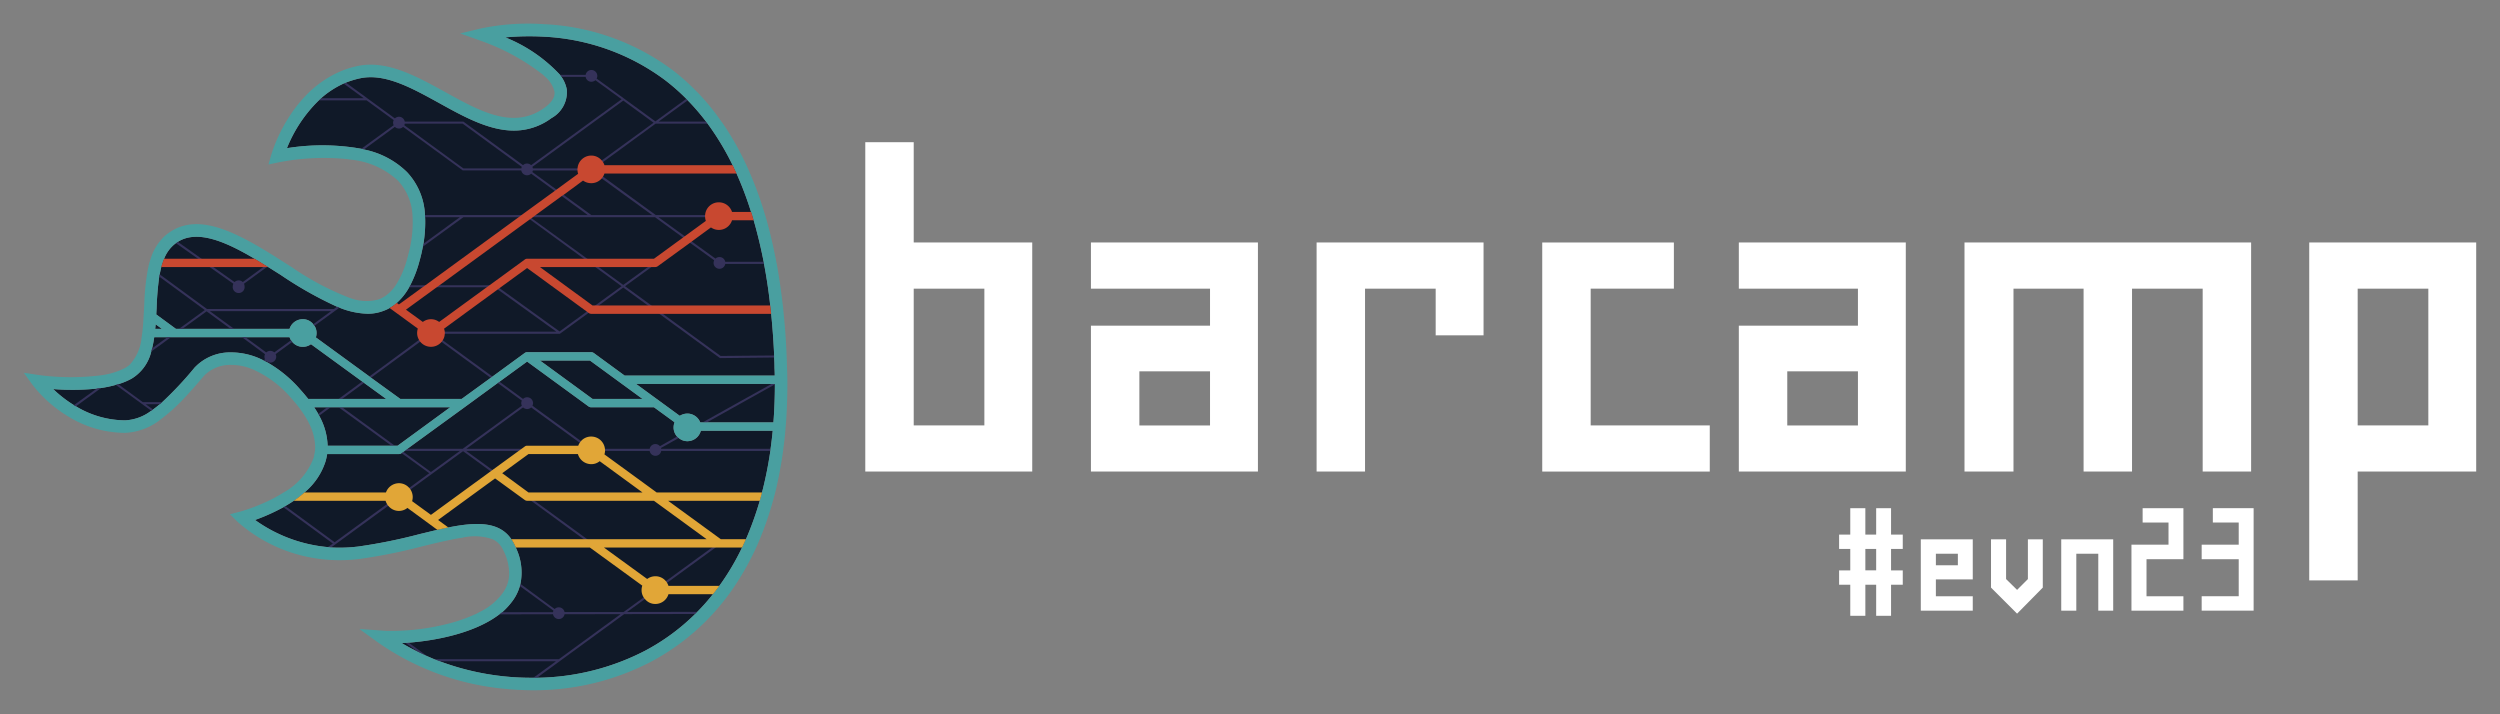 <svg xmlns="http://www.w3.org/2000/svg" viewBox="0 0 210.068 60"><rect x="0" y="0" width="210.068" height="60" fill="#808080" stroke="none"/><g id="Layer_2" data-name="Layer 2"><g id="Layer_2-2" data-name="Layer 2"><rect width="210.068" height="60" fill="none"/><path d="M13.6,27.632h-.56c.02-.13.03-.25.04-.38Z" fill="#101928"/><path d="M37.83,34.222l-4.42,3.23H27.53a5.545,5.545,0,0,0-.71-2.52c-.03-.05-.05-.1-.08-.15-.1-.19-.22-.37-.34-.56Z" fill="#101928"/><polygon points="53.99 33.522 49.79 33.522 45.37 30.292 49.57 30.292 53.99 33.522" fill="#101928"/><path d="M32.45,33.522H25.9c-.21-.26-.43-.53-.67-.79a10.6,10.6,0,0,0-2.91-2.36l-.18-.09a5.964,5.964,0,0,0-2.73-.67,4.1,4.1,0,0,0-3.09,1.31l-.03.04a29.522,29.522,0,0,1-2.66,2.83c-.06.05-.13.11-.2.17q-.285.24-.57.45c-.05.03-.1.07-.15.1a3.954,3.954,0,0,1-2.2.81,8.1,8.1,0,0,1-4.13-1.18,1.505,1.505,0,0,1-.17-.1,10.338,10.338,0,0,1-1.74-1.35,19.686,19.686,0,0,0,3.66-.04c.12-.02.24-.03.37-.05a9.94,9.94,0,0,0,1.23-.26l.21-.06a5.864,5.864,0,0,0,1.11-.46,3.633,3.633,0,0,0,1.66-2.28c.02-.09.05-.18.07-.27a9.2,9.2,0,0,0,.18-.94H24.33a1.227,1.227,0,0,0,.12.26.755.755,0,0,0,.11.14,1.137,1.137,0,0,0,.88.41,1.159,1.159,0,0,0,.69-.22l4.31,3.14.15.11Z" fill="#101928"/><path d="M24.33,27.632H14.78l-1.65-1.21c.01-.17.02-.35.03-.53a24.913,24.913,0,0,1,.22-2.65c.01-.06.03-.13.04-.19.04-.21.08-.41.13-.61a6.374,6.374,0,0,1,.24-.7,2.973,2.973,0,0,1,.99-1.31l.12-.09c.01-.01.03-.01.04-.02,1.65-1.04,4-.03,6.45,1.42.31.18.61.37.92.56a1.4,1.4,0,0,1,.16.1.435.435,0,0,0,.07.04c.34.21.68.43,1.02.64a32.206,32.206,0,0,0,4.76,2.69c.07.03.13.05.2.08a6.785,6.785,0,0,0,2.36.51,3.652,3.652,0,0,0,1.39-.26,2.864,2.864,0,0,0,.47-.22l.24-.15a1.431,1.431,0,0,0,.15-.11c.07-.05.14-.11.21-.17a5.01,5.01,0,0,0,1.04-1.31c.03-.06.06-.12.09-.17a10,10,0,0,0,.8-2.12c.11-.38.19-.76.26-1.12.02-.08.03-.16.05-.25a11.009,11.009,0,0,0,.15-1.76c0-.16,0-.31-.01-.47a1.087,1.087,0,0,0-.01-.18,5.624,5.624,0,0,0-1.5-3.6,7.147,7.147,0,0,0-3.63-1.91l-.22-.06a18.661,18.661,0,0,0-6.25-.05,11.657,11.657,0,0,1,2.68-4.02c.06-.06.13-.12.19-.18a7.7,7.7,0,0,1,1.89-1.23,1.084,1.084,0,0,0,.19-.08,7.664,7.664,0,0,1,1.23-.37c2.07-.42,4.27.8,6.6,2.08,2.07,1.15,4.19,2.32,6.29,2.32a5.27,5.27,0,0,0,3.16-1.05,2.493,2.493,0,0,0,1.29-2.37,2.694,2.694,0,0,0-.45-1.09c-.03-.05-.08-.11-.12-.17a12.8,12.8,0,0,0-4.6-3.15,21.769,21.769,0,0,1,3.22-.06,18.529,18.529,0,0,1,10.19,3.64,17.854,17.854,0,0,1,1.8,1.58,1.538,1.538,0,0,1,.12.13,19.256,19.256,0,0,1,1.54,1.79,1.923,1.923,0,0,0,.13.17,22.577,22.577,0,0,1,2.1,3.49c.11.23.22.47.33.7a29.247,29.247,0,0,1,1.22,3.23c.03.09.06.18.09.26a1.209,1.209,0,0,0,.05.18c.03.09.05.17.08.26.32,1.11.6,2.27.84,3.49l.03.18c.21,1.11.39,2.28.52,3.49.03.23.05.46.08.7.11,1.12.2,2.29.25,3.49v.18c.02.28.03.57.03.86.01.22.02.44.02.66H52.49l-2.6-1.9a.4.4,0,0,0-.21-.07H44.29a.372.372,0,0,0-.2.07l-2.71,1.98-.15.11-2.44,1.77H33.64l-2.46-1.78-.14-.11-4.5-3.28a1.148,1.148,0,0,0,.06-.37,1.09,1.09,0,0,0-.18-.61.305.305,0,0,0-.1-.13,1.1,1.1,0,0,0-.88-.42A1.165,1.165,0,0,0,24.33,27.632Z" fill="#101928"/><path d="M58.89,36.192h6.04c-.05.51-.11,1.02-.18,1.52-.01.06-.01.12-.02.18a33.135,33.135,0,0,1-.7,3.49c-.06.23-.12.47-.19.7a27.924,27.924,0,0,1-1.16,3.23c-.04.08-.08.17-.12.26-.03.06-.06.12-.08.17-.04.09-.08.18-.13.27a20.547,20.547,0,0,1-1.91,3.22c-.17.24-.35.48-.54.7a16.88,16.88,0,0,1-1.31,1.48l-.18.18a17.858,17.858,0,0,1-4.21,3.09,20.305,20.305,0,0,1-9.08,2.27h-.47a22,22,0,0,1-7.71-1.39c-.15-.05-.3-.11-.45-.17-.2-.08-.39-.17-.59-.25-.28-.13-.56-.25-.83-.39-.44-.22-.88-.46-1.31-.71.1-.01.2-.01.31-.02a2.452,2.452,0,0,0,.27-.02c2.45-.19,5.62-.85,7.62-2.38.07-.06.14-.12.22-.18h.02a6.241,6.241,0,0,0,.92-1.02,3.859,3.859,0,0,0,.56-1.18,1.209,1.209,0,0,0,.05-.18,4.786,4.786,0,0,0-.39-3.05c-.02-.06-.05-.11-.07-.17a3.846,3.846,0,0,0-.3-.53c-1.02-1.51-2.96-1.46-5.3-.99-.3.06-.61.13-.92.2-.47.11-.96.23-1.46.35a44.911,44.911,0,0,1-5.17,1.05,12.92,12.92,0,0,1-2.3.08l-.27-.03a12.389,12.389,0,0,1-6.12-2.28,16.73,16.73,0,0,0,2.38-1.07c.05-.03.11-.07.16-.1.24-.13.47-.28.71-.44a8.677,8.677,0,0,0,.9-.7,5.617,5.617,0,0,0,1.77-2.6,4.746,4.746,0,0,0,.14-.63h6.03a.314.314,0,0,0,.21-.07l.01-.01.15-.11.11-.07.23-.18,4.88-3.55,2.71-1.98.15-.11,2.32-1.69,5.18,3.78a.394.394,0,0,0,.21.06h5.27l1.73,1.26a1.26,1.26,0,0,0-.08.43,1.145,1.145,0,0,0,.29.77h.01a.489.489,0,0,0,.13.12,1.114,1.114,0,0,0,.73.27A1.17,1.17,0,0,0,58.89,36.192Z" fill="#101928"/><path d="M65.11,32.262v.04c0,1.09-.04,2.15-.12,3.19H58.84a1.167,1.167,0,0,0-1.08-.74,1.2,1.2,0,0,0-.64.19l-3.67-2.68Z" fill="#101928"/><circle cx="46.953" cy="51.524" r="0.494" fill="#35325a"/><path d="M22.42,22.442l-1.92,1.4a.5.5,0,0,1,.05.21.5.5,0,1,1-.99,0,.537.537,0,0,1,.05-.21l-1.99-1.4-.98-.7-1.86-1.31.12-.09c.01-.01.03-.01.04-.02l2,1.42.99.7,1.78,1.26a.483.483,0,0,1,.35-.14.476.476,0,0,1,.34.14l1.72-1.26.19-.14a1.4,1.4,0,0,1,.16.1Z" fill="#35325a"/><path d="M28.75,34.222h-.3l4.44,3.23h.29ZM34.34,54a2.452,2.452,0,0,1-.27.02l1,.73c.27.14.55.26.83.39Zm30.49-21.74-5.79,3.23h.36l5.71-3.19v-.04Zm-34.39-.2-1.99,1.46h.3l1.84-1.35Zm30.11-2.15-4.85-3.54-.96-.7-2.22-1.62,2.22-1.61,3.02-2.21.22.17,2.03,1.47a.585.585,0,0,0-.05.22.494.494,0,0,0,.98.09H64.2L64.17,22H60.94a.487.487,0,0,0-.49-.4.469.469,0,0,0-.33.13l-1.99-1.44-.22-.17,1.63-1.18.94-.69h2.77a1.209,1.209,0,0,1-.05-.18H55.1l-4.43-3.23-.36-.26-.48-.35.48-.35.36-.26,4.42-3.23h4.37a1.923,1.923,0,0,1-.13-.17h-4l2.46-1.79a1.538,1.538,0,0,0-.12-.13l-2.6,1.9L50.13,6.6a.428.428,0,0,0,.06-.22.5.5,0,0,0-.5-.5.493.493,0,0,0-.48.41H47.06c.04.06.09.12.12.17h2.03a.484.484,0,0,0,.48.41.513.513,0,0,0,.34-.13l2.2,1.6-7.6,5.54a.522.522,0,0,0-.34-.14.476.476,0,0,0-.34.14l-5.01-3.66H34.01a.5.5,0,0,0-.49-.41.522.522,0,0,0-.34.14l-4.12-3.01a1.084,1.084,0,0,1-.19.08l1.69,1.23H26.98c-.06.06-.13.12-.19.18H30.8l2.28,1.66a.545.545,0,0,0-.05.22.5.5,0,0,0,.05.21L30.36,12.5l.22.06,2.6-1.9a.476.476,0,0,0,.34.14.483.483,0,0,0,.35-.14l4.99,3.64.02.02H43.8a.5.5,0,0,0,.49.41.476.476,0,0,0,.34-.14l1.98,1.45.22.16-2.56,1.87H35.71a1.087,1.087,0,0,1,.01.18h2.92l-3.06,2.23c-.02.09-.03.17-.05.25l3.41-2.48h5.33l.25.18,4.54,3.31.96.7,2.21,1.61-2.22,1.62-.7.51-2.29,1.67-5.05-3.64-.32-.23-.02-.01H34.47c-.03.05-.06.11-.09.17h7.19l.25.18,4.93,3.55H36.21l-.88-.64-1.44-1.05-.54-.39-.22-.17a1.431,1.431,0,0,1-.15.11l.71.52.05.04,1.49,1.08.81.59-.22.16-.61.44-4.17,3.07.14.11,4.13-3.03.65-.48.23-.16.25.18.66.48,4.13,3.02.15-.11-4.18-3.05-.61-.45-.14-.09H47.04l2.42-1.76.85-.62,2.06-1.51,2.07,1.51.96.7,5.07,3.7.03.02,4.55-.05v-.17ZM43.81,14.152H38.94l-4.97-3.63a.5.5,0,0,0,.04-.13h4.87l4.97,3.63A.284.284,0,0,0,43.81,14.152Zm16.37,4.1-.75.55-1.67,1.22-.22-.17-2.21-1.6Zm-10.17-3.67.55.41,4.24,3.08H49.69l-2.33-1.7h-.01l-.22-.17,1.67-1.21.88-.65Zm2.36-6.13,2.55,1.86-4.36,3.17-.55.4-.36.27H44.78a.5.5,0,0,0-.05-.13Zm-5.61,7.48-2.03-1.48a.5.5,0,0,0,.05-.13h4.63l-.72.53-1.71,1.24Zm.22.38.22.16,2.19,1.6H44.56Zm3.33,6.13-.96-.7-4.69-3.41-.1-.08H55.04l2.35,1.71.22.16-3.17,2.32-2.07,1.5Zm5.23,15.2,1.48-.83.01-.01a.489.489,0,0,1-.13-.12h-.01l-1.44.81a.489.489,0,0,0-.86.22H49.71l-.36-.26-.53-.39-4.08-2.97a.545.545,0,0,0,.05-.22.493.493,0,0,0-.5-.49.476.476,0,0,0-.34.14l-1.98-1.45-.15.11,2.03,1.48a.5.5,0,0,0-.05.21.545.545,0,0,0,.05.22l-4.97,3.62H34.23l-.23.18h4.64l-2.43,1.77-2.32-1.7-.15.11,2.33,1.69-1.68,1.23h-.01l-.64.47-.85.62-.37.27-4.4,3.21-4.15-3.04c-.05.03-.11.07-.16.1l4.16,3.05-.42.3.27.03,4.8-3.5h.01l.56-.42.7-.51.6-.44,4.42-3.22,2.32,1.69.32.24.27.2,2.81,2.04,4.42,3.23.58.42.38.28,4.07,2.96.84.61-.22.17-.61.45h-.01l-1.69,1.23H46.98l-.37-.26H46.6l-2.87-2.11a1.209,1.209,0,0,1-.05.18l2.83,2.07.17.12-.21.01H42.18c-.08.06-.15.12-.22.18l4.51-.01h.97l4.71-.01-5.19,3.79H36.49c.15.06.3.12.45.17h9.78l-1.91,1.39h.31l7.33-5.35,5.96-.01.18-.18-5.9.01,1.49-1.08.01-.01.65-.48.28-.2.1-.07.48-.35.35-.26,4.07-2.96.11-.08.25-.19h2c.02-.05.05-.11.08-.17H60.42l-.34.25-.26.19-3.87,2.82-.55.4-.33.25-.89-.65-3.87-2.82-.58-.42-.38-.28-4.43-3.23-2.95-2.15-.32-.24-.27-.2-2.2-1.6H54.59a.492.492,0,0,0,.97,0h9.17c.01-.06.01-.12.02-.18H55.56C55.55,37.692,55.55,37.662,55.54,37.642Zm-16.36.07,4.77-3.48a.522.522,0,0,0,.34.14.483.483,0,0,0,.34-.14l4.08,2.97h.01l.33.25.36.26Zm-11.69-3.49-.75.56c.03.05.05.1.08.15l.97-.71Z" fill="#35325a"/><path d="M66.15,31.562c0-.23-.01-.46-.02-.69-.04-1.56-.13-3.07-.28-4.5-.02-.24-.04-.47-.07-.7-.14-1.21-.31-2.38-.51-3.49-.01-.06-.03-.12-.04-.18-.23-1.22-.5-2.38-.81-3.49-.03-.09-.05-.17-.08-.26a1.209,1.209,0,0,0-.05-.18c-.03-.08-.05-.17-.08-.26a29.954,29.954,0,0,0-1.18-3.23c-.1-.23-.2-.47-.31-.7a23.933,23.933,0,0,0-1.97-3.49,1.923,1.923,0,0,0-.13-.17A19.422,19.422,0,0,0,58.65,7.8a1.538,1.538,0,0,0-.13-.12,17.211,17.211,0,0,0-2.02-1.8,19.564,19.564,0,0,0-10.81-3.85,19.4,19.4,0,0,0-5.32.37l-1.7.41,1.65.59a18.438,18.438,0,0,1,5.32,2.89c.06.06.12.12.18.17a2.384,2.384,0,0,1,.77,1.23c.02.18.09.7-.86,1.38-2.58,1.84-5.37.3-8.33-1.34-2.4-1.32-4.87-2.69-7.32-2.19a7.855,7.855,0,0,0-1.99.7c-.06.03-.11.06-.17.09a9.147,9.147,0,0,0-2.43,1.92c-.06.06-.11.12-.16.18a11.41,11.41,0,0,0-.96,1.27,13.4,13.4,0,0,0-1.57,3.28l-.24.84.86-.18a19.706,19.706,0,0,1,5.75-.27c.08.01.16.02.25.04a6.765,6.765,0,0,1,4.03,1.78,4.624,4.624,0,0,1,1.21,2.88c0,.06.01.12.01.18a10.018,10.018,0,0,1-.37,3.16c-.01.05-.03.11-.04.17-.01.03-.02.07-.03.1a7.793,7.793,0,0,1-.98,2.29c-.04.06-.08.11-.12.17a3.268,3.268,0,0,1-.67.67,1.135,1.135,0,0,1-.23.15,1.618,1.618,0,0,1-.18.1c-.05.02-.1.05-.16.07-.04.01-.08.03-.12.04a3.825,3.825,0,0,1-2.21-.08c-.07-.02-.14-.05-.21-.07a23.529,23.529,0,0,1-4.85-2.58c-.13-.08-.25-.16-.38-.24-.24-.15-.48-.31-.72-.46h-.02l.01-.01a.864.864,0,0,1-.16-.1c-3.2-2-6.42-3.78-8.89-2.17a2.444,2.444,0,0,0-.31.22,1.71,1.71,0,0,0-.14.11,4.341,4.341,0,0,0-1.23,1.95,6.321,6.321,0,0,0-.18.62c0,.03-.01.05-.01.08s-.02.07-.03.11a19.637,19.637,0,0,0-.32,3.14.757.757,0,0,0-.01.15c-.01.23-.03.46-.04.68-.02.38-.04.75-.08,1.11-.02.24-.05.47-.09.7a3.866,3.866,0,0,1-.96,2.27v.01a2.2,2.2,0,0,1-.38.28c-.01,0-.01.01-.02.01a.01.01,0,0,0-.01.01,6.113,6.113,0,0,1-1.69.57c-.08.01-.16.03-.23.04a20.224,20.224,0,0,1-5.37-.01L2,31.322l.73,1.01a10.813,10.813,0,0,0,2.56,2.38.864.864,0,0,0,.16.1,9.175,9.175,0,0,0,5.06,1.56,5.2,5.2,0,0,0,3.09-1.21.755.755,0,0,0,.14-.11,12.565,12.565,0,0,0,1.24-1.09c.06-.06.12-.12.18-.17.68-.7,1.33-1.45,1.93-2.15l.02-.03a3.053,3.053,0,0,1,2.31-.95,4.513,4.513,0,0,1,1.73.34,1.084,1.084,0,0,1,.19.08,9.032,9.032,0,0,1,3.11,2.35c.03.03.05.06.08.09.21.24.41.47.58.7a8.735,8.735,0,0,1,.77,1.18c.03.06.06.11.08.16a4.567,4.567,0,0,1,.52,1.89,2.725,2.725,0,0,1-.06.7c-.02.11-.04.22-.07.33a5.592,5.592,0,0,1-2.52,2.9c-.26.17-.53.32-.79.46l-.18.09-.3.15a15.46,15.46,0,0,1-2.35.9l-.89.23.66.65a12.839,12.839,0,0,0,6.33,3.02c.08.01.16.03.24.04a13.308,13.308,0,0,0,3.7.04,45.716,45.716,0,0,0,5.29-1.07c.86-.21,1.65-.4,2.35-.54.34-.07.66-.13.96-.17a4.575,4.575,0,0,1,2.54.13,1.749,1.749,0,0,1,.78.7,2.148,2.148,0,0,1,.14.26v.01a4.237,4.237,0,0,1,.47,2.08,1.5,1.5,0,0,0-.02.2,2.876,2.876,0,0,1-.51,1.26,5.218,5.218,0,0,1-1.98,1.62c-.12.07-.22.12-.34.18h-.02a12.879,12.879,0,0,1-2.35.81,19.141,19.141,0,0,1-4.58.58h-.29a6.317,6.317,0,0,1-.65-.03l-1.84-.13,1.49,1.08A22.147,22.147,0,0,0,42.64,57.9c.26.03.53.04.79.06a2.62,2.62,0,0,0,.28.01q.525.03,1.05.03a21.257,21.257,0,0,0,9.93-2.39,19.279,19.279,0,0,0,5.2-4.02c.05-.06.11-.12.16-.18.42-.47.82-.96,1.2-1.48.17-.23.33-.46.49-.7a22.109,22.109,0,0,0,1.37-2.34c.15-.29.29-.58.43-.88l.12-.27c.02-.05.05-.11.07-.17.04-.09.08-.18.11-.26a26.658,26.658,0,0,0,1.11-3.23c.07-.23.13-.47.19-.7a33.71,33.71,0,0,0,.66-3.49,1.1,1.1,0,0,0,.02-.18c.07-.5.13-1.01.17-1.52.02-.24.04-.47.06-.7.07-1.05.11-2.13.11-3.23C66.16,32.032,66.16,31.792,66.15,31.562Zm-52.99-5.67a24.913,24.913,0,0,1,.22-2.65c.01-.06.03-.13.04-.19.04-.21.08-.41.13-.61a6.374,6.374,0,0,1,.24-.7,2.973,2.973,0,0,1,.99-1.31l.12-.09c.01-.01.03-.01.04-.02,1.65-1.04,4-.03,6.45,1.42.31.18.61.37.92.56a1.4,1.4,0,0,1,.16.1.435.435,0,0,0,.07.04c.34.21.68.43,1.02.64a32.206,32.206,0,0,0,4.76,2.69c.07.03.13.05.2.08a6.785,6.785,0,0,0,2.36.51,3.652,3.652,0,0,0,1.39-.26,2.864,2.864,0,0,0,.47-.22l.24-.15a1.431,1.431,0,0,0,.15-.11c.07-.05.14-.11.21-.17a5.01,5.01,0,0,0,1.04-1.31c.03-.06.06-.12.09-.17a10,10,0,0,0,.8-2.12c.11-.38.19-.76.26-1.12.02-.08.03-.16.05-.25a11.009,11.009,0,0,0,.15-1.76c0-.16,0-.31-.01-.47a1.087,1.087,0,0,0-.01-.18,5.624,5.624,0,0,0-1.5-3.6,7.147,7.147,0,0,0-3.63-1.91l-.22-.06a18.661,18.661,0,0,0-6.25-.05,11.657,11.657,0,0,1,2.68-4.02c.06-.06.13-.12.19-.18a7.7,7.7,0,0,1,1.89-1.23,1.084,1.084,0,0,0,.19-.08,7.664,7.664,0,0,1,1.23-.37c2.07-.42,4.27.8,6.6,2.08,2.07,1.15,4.19,2.32,6.29,2.32a5.27,5.27,0,0,0,3.16-1.05,2.493,2.493,0,0,0,1.29-2.37,2.694,2.694,0,0,0-.45-1.09c-.03-.05-.08-.11-.12-.17a12.8,12.8,0,0,0-4.6-3.15,21.769,21.769,0,0,1,3.22-.06,18.529,18.529,0,0,1,10.19,3.64,17.854,17.854,0,0,1,1.8,1.58,1.538,1.538,0,0,1,.12.13,19.256,19.256,0,0,1,1.54,1.79,1.923,1.923,0,0,0,.13.17,22.577,22.577,0,0,1,2.1,3.49c.11.23.22.47.33.7a29.247,29.247,0,0,1,1.22,3.23c.03.09.06.18.09.26a1.209,1.209,0,0,0,.05.18c.03.09.05.17.08.26.32,1.11.6,2.27.84,3.49l.03.18c.21,1.11.39,2.28.52,3.49.03.23.05.46.08.7.11,1.12.2,2.29.25,3.49v.18c.02.28.03.57.03.86.01.22.02.44.02.66H52.49l-2.6-1.9a.4.4,0,0,0-.21-.07H44.29a.372.372,0,0,0-.2.07l-2.71,1.98-.15.11-2.44,1.77H33.64l-2.46-1.78-.14-.11-4.5-3.28a1.148,1.148,0,0,0,.06-.37,1.09,1.09,0,0,0-.18-.61.305.305,0,0,0-.1-.13,1.1,1.1,0,0,0-.88-.42,1.165,1.165,0,0,0-1.11.81H14.78l-1.65-1.21C13.14,26.252,13.15,26.072,13.16,25.892Zm40.83,7.63h-4.2l-4.42-3.23h4.2Zm-40.91-6.27.52.38h-.56C13.06,27.5,13.07,27.382,13.08,27.252Zm12.82,6.27c-.21-.26-.43-.53-.67-.79a10.6,10.6,0,0,0-2.91-2.36l-.18-.09a5.964,5.964,0,0,0-2.73-.67,4.1,4.1,0,0,0-3.09,1.31l-.03.04a29.522,29.522,0,0,1-2.66,2.83c-.06.05-.13.11-.2.17q-.285.24-.57.45c-.05.03-.1.07-.15.1a3.954,3.954,0,0,1-2.2.81,8.1,8.1,0,0,1-4.13-1.18,1.505,1.505,0,0,1-.17-.1,10.338,10.338,0,0,1-1.74-1.35,19.686,19.686,0,0,0,3.66-.04c.12-.02.24-.03.37-.05a9.94,9.94,0,0,0,1.23-.26l.21-.06a5.864,5.864,0,0,0,1.11-.46,3.633,3.633,0,0,0,1.66-2.28c.02-.09.05-.18.07-.27a9.2,9.2,0,0,0,.18-.94H24.33a1.227,1.227,0,0,0,.12.26.755.755,0,0,0,.11.14,1.137,1.137,0,0,0,.88.41,1.159,1.159,0,0,0,.69-.22l4.31,3.14.15.11,1.86,1.35Zm.5.7H37.83l-4.42,3.23H27.53a5.545,5.545,0,0,0-.71-2.52c-.03-.05-.05-.1-.08-.15C26.64,34.592,26.52,34.412,26.4,34.222Zm38.35,3.49c-.01.06-.01.12-.02.18a33.135,33.135,0,0,1-.7,3.49c-.06.23-.12.47-.19.7a27.924,27.924,0,0,1-1.16,3.23c-.04.08-.08.17-.12.26-.03.06-.06.12-.08.17-.04.09-.08.18-.13.27a20.547,20.547,0,0,1-1.91,3.22c-.17.24-.35.48-.54.7a16.88,16.88,0,0,1-1.31,1.48l-.18.18a17.858,17.858,0,0,1-4.21,3.09,20.305,20.305,0,0,1-9.08,2.27h-.47a22,22,0,0,1-7.71-1.39c-.15-.05-.3-.11-.45-.17-.2-.08-.39-.17-.59-.25-.28-.13-.56-.25-.83-.39-.44-.22-.88-.46-1.31-.71.1-.01.2-.01.31-.02a2.452,2.452,0,0,0,.27-.02c2.45-.19,5.62-.85,7.62-2.38.07-.06.14-.12.22-.18h.02a6.241,6.241,0,0,0,.92-1.02,3.859,3.859,0,0,0,.56-1.18,1.209,1.209,0,0,0,.05-.18,4.786,4.786,0,0,0-.39-3.05c-.02-.06-.05-.11-.07-.17a3.846,3.846,0,0,0-.3-.53c-1.02-1.51-2.96-1.46-5.3-.99-.3.06-.61.13-.92.2-.47.11-.96.23-1.46.35a44.911,44.911,0,0,1-5.17,1.05,12.92,12.92,0,0,1-2.3.08l-.27-.03a12.389,12.389,0,0,1-6.12-2.28,16.73,16.73,0,0,0,2.38-1.07c.05-.03.11-.07.16-.1.24-.13.47-.28.71-.44a8.677,8.677,0,0,0,.9-.7,5.617,5.617,0,0,0,1.77-2.6,4.746,4.746,0,0,0,.14-.63h6.03a.314.314,0,0,0,.21-.07l.01-.01.15-.11.11-.07.23-.18,4.88-3.55,2.71-1.98.15-.11,2.32-1.69,5.18,3.78a.394.394,0,0,0,.21.06h5.27l1.73,1.26a1.26,1.26,0,0,0-.08.43,1.145,1.145,0,0,0,.29.77h.01a.489.489,0,0,0,.13.12,1.114,1.114,0,0,0,.73.27,1.17,1.17,0,0,0,1.13-.88h6.04C64.88,36.7,64.82,37.212,64.75,37.712Zm.36-5.41c0,1.09-.04,2.15-.12,3.19H58.84a1.167,1.167,0,0,0-1.08-.74,1.2,1.2,0,0,0-.64.19l-3.67-2.68H65.11Z" fill="#499fa0"/><path d="M8.13,32.652l-1.92,1.39a1.505,1.505,0,0,0,.17.1L8.5,32.6C8.37,32.622,8.25,32.632,8.13,32.652Zm5.5,1.14H12l-2.06-1.51-.21.06,2.98,2.17c.05-.03.1-.07.15-.1l-.62-.45h1.19C13.5,33.9,13.57,33.842,13.63,33.792Zm9.53-4.04,1.4-1.02a.755.755,0,0,1-.11-.14l-1.4,1.02a.51.51,0,0,0-.68,0l-1.75-1.28h-.29l1.94,1.43a.465.465,0,0,0-.05.21.545.545,0,0,0,.05.22l-.13.09.18.09.05-.04a.522.522,0,0,0,.34.14.5.5,0,0,0,.5-.5.465.465,0,0,0-.05-.21Zm5.16-3.98-.26.19H17.39l-3.97-2.91c-.01.06-.03.13-.04.19l3.83,2.81-2.17,1.58h.29l2.03-1.47,2.01,1.47h.3l-2.04-1.49H27.82l-1.49,1.09-.01.01a.305.305,0,0,1,.1.13h.01l2.09-1.52C28.45,25.822,28.39,25.8,28.32,25.772Zm-14.25,2.56-1.29.94c-.02.09-.05.18-.07.27l1.66-1.21Z" fill="#35325a"/><path d="M13.6,27.632h-.56c.02-.13.03-.25.04-.38Z" fill="none"/><path d="M37.83,34.222l-4.42,3.23H27.53a5.545,5.545,0,0,0-.71-2.52c-.03-.05-.05-.1-.08-.15-.1-.19-.22-.37-.34-.56Z" fill="none"/><polygon points="53.99 33.522 49.79 33.522 45.37 30.292 49.57 30.292 53.99 33.522" fill="none"/><path d="M32.45,33.522H25.9c-.21-.26-.43-.53-.67-.79a10.6,10.6,0,0,0-2.91-2.36l-.18-.09a5.964,5.964,0,0,0-2.73-.67,4.1,4.1,0,0,0-3.09,1.31l-.03.04a29.522,29.522,0,0,1-2.66,2.83c-.06.05-.13.11-.2.17q-.285.24-.57.45c-.05.03-.1.07-.15.1a3.954,3.954,0,0,1-2.2.81,8.1,8.1,0,0,1-4.13-1.18,1.505,1.505,0,0,1-.17-.1,10.338,10.338,0,0,1-1.74-1.35,19.686,19.686,0,0,0,3.66-.04c.12-.02.24-.03.37-.05a9.94,9.94,0,0,0,1.23-.26l.21-.06a5.864,5.864,0,0,0,1.11-.46,3.633,3.633,0,0,0,1.66-2.28c.02-.09.05-.18.07-.27a9.2,9.2,0,0,0,.18-.94H24.33a1.227,1.227,0,0,0,.12.26.755.755,0,0,0,.11.14,1.137,1.137,0,0,0,.88.41,1.159,1.159,0,0,0,.69-.22l4.31,3.14.15.11Z" fill="none"/><path d="M24.33,27.632H14.78l-1.65-1.21c.01-.17.02-.35.03-.53a24.913,24.913,0,0,1,.22-2.65c.01-.06.03-.13.04-.19.04-.21.08-.41.13-.61a6.374,6.374,0,0,1,.24-.7,2.973,2.973,0,0,1,.99-1.31l.12-.09c.01-.01.03-.01.04-.02,1.65-1.04,4-.03,6.45,1.42.31.18.61.37.92.56a1.4,1.4,0,0,1,.16.1.435.435,0,0,0,.07.04c.34.21.68.43,1.02.64a32.206,32.206,0,0,0,4.76,2.69c.07.03.13.05.2.08a6.785,6.785,0,0,0,2.36.51,3.652,3.652,0,0,0,1.39-.26,2.864,2.864,0,0,0,.47-.22l.24-.15a1.431,1.431,0,0,0,.15-.11c.07-.05.14-.11.21-.17a5.01,5.01,0,0,0,1.04-1.31c.03-.06.06-.12.09-.17a10,10,0,0,0,.8-2.12c.11-.38.19-.76.26-1.12.02-.08.03-.16.05-.25a11.009,11.009,0,0,0,.15-1.76c0-.16,0-.31-.01-.47a1.087,1.087,0,0,0-.01-.18,5.624,5.624,0,0,0-1.5-3.6,7.147,7.147,0,0,0-3.63-1.91l-.22-.06a18.661,18.661,0,0,0-6.25-.05,11.657,11.657,0,0,1,2.68-4.02c.06-.06.13-.12.19-.18a7.7,7.7,0,0,1,1.89-1.23,1.084,1.084,0,0,0,.19-.08,7.664,7.664,0,0,1,1.23-.37c2.07-.42,4.27.8,6.6,2.08,2.07,1.15,4.19,2.32,6.29,2.32a5.27,5.27,0,0,0,3.16-1.05,2.493,2.493,0,0,0,1.29-2.37,2.694,2.694,0,0,0-.45-1.09c-.03-.05-.08-.11-.12-.17a12.8,12.8,0,0,0-4.6-3.15,21.769,21.769,0,0,1,3.22-.06,18.529,18.529,0,0,1,10.19,3.64,17.854,17.854,0,0,1,1.8,1.58,1.538,1.538,0,0,1,.12.13,19.256,19.256,0,0,1,1.54,1.79,1.923,1.923,0,0,0,.13.17,22.577,22.577,0,0,1,2.1,3.49c.11.23.22.47.33.7a29.247,29.247,0,0,1,1.22,3.23c.03.09.06.18.09.26a1.209,1.209,0,0,0,.05.18c.03.09.05.17.08.26.32,1.11.6,2.27.84,3.49l.03.18c.21,1.11.39,2.28.52,3.49.03.23.05.46.08.7.11,1.12.2,2.29.25,3.49v.18c.02.28.03.57.03.86.01.22.02.44.02.66H52.49l-2.6-1.9a.4.4,0,0,0-.21-.07H44.29a.372.372,0,0,0-.2.07l-2.71,1.98-.15.11-2.44,1.77H33.64l-2.46-1.78-.14-.11-4.5-3.28a1.148,1.148,0,0,0,.06-.37,1.09,1.09,0,0,0-.18-.61.305.305,0,0,0-.1-.13,1.1,1.1,0,0,0-.88-.42A1.165,1.165,0,0,0,24.33,27.632Z" fill="none"/><path d="M58.89,36.192h6.04c-.05.51-.11,1.02-.18,1.52-.01.06-.01.12-.02.18a33.135,33.135,0,0,1-.7,3.49c-.06.23-.12.47-.19.7a27.924,27.924,0,0,1-1.16,3.23c-.04.08-.08.17-.12.26-.03.06-.06.12-.08.17-.04.09-.08.18-.13.27a20.547,20.547,0,0,1-1.91,3.22c-.17.24-.35.48-.54.7a16.88,16.88,0,0,1-1.31,1.48l-.18.18a17.858,17.858,0,0,1-4.21,3.09,20.305,20.305,0,0,1-9.08,2.27h-.47a22,22,0,0,1-7.71-1.39c-.15-.05-.3-.11-.45-.17-.2-.08-.39-.17-.59-.25-.28-.13-.56-.25-.83-.39-.44-.22-.88-.46-1.31-.71.1-.01.2-.01.31-.02a2.452,2.452,0,0,0,.27-.02c2.45-.19,5.62-.85,7.62-2.38.07-.06.14-.12.22-.18h.02a6.241,6.241,0,0,0,.92-1.02,3.859,3.859,0,0,0,.56-1.18,1.209,1.209,0,0,0,.05-.18,4.786,4.786,0,0,0-.39-3.05c-.02-.06-.05-.11-.07-.17a3.846,3.846,0,0,0-.3-.53c-1.02-1.51-2.96-1.46-5.3-.99-.3.06-.61.13-.92.2-.47.11-.96.23-1.46.35a44.911,44.911,0,0,1-5.17,1.05,12.92,12.92,0,0,1-2.3.08l-.27-.03a12.389,12.389,0,0,1-6.12-2.28,16.73,16.73,0,0,0,2.38-1.07c.05-.03.11-.07.16-.1.24-.13.47-.28.71-.44a8.677,8.677,0,0,0,.9-.7,5.617,5.617,0,0,0,1.77-2.6,4.746,4.746,0,0,0,.14-.63h6.03a.314.314,0,0,0,.21-.07l.01-.01.15-.11.11-.07.23-.18,4.88-3.55,2.71-1.98.15-.11,2.32-1.69,5.18,3.78a.394.394,0,0,0,.21.06h5.27l1.73,1.26a1.26,1.26,0,0,0-.08.43,1.145,1.145,0,0,0,.29.77h.01a.489.489,0,0,0,.13.12,1.114,1.114,0,0,0,.73.27A1.17,1.17,0,0,0,58.89,36.192Z" fill="none"/><path d="M65.11,32.262v.04c0,1.09-.04,2.15-.12,3.19H58.84a1.167,1.167,0,0,0-1.08-.74,1.2,1.2,0,0,0-.64.19l-3.67-2.68Z" fill="none"/><path d="M64.03,41.382H55.18l-4.39-3.2a1.352,1.352,0,0,0,.05-.29v-.05a.528.528,0,0,0-.01-.13,1.159,1.159,0,0,0-1.15-1.03,1.134,1.134,0,0,0-.86.38.71.71,0,0,0-.1.14.853.853,0,0,0-.13.25h-4.3a.306.306,0,0,0-.2.07l-.26.19-.25.18-2.2,1.6-.15.11-5.02,3.66-1.58-1.15a1.332,1.332,0,0,0,.05-.34,1.173,1.173,0,0,0-.19-.64,1.7,1.7,0,0,0-.1-.14h-.01a1.143,1.143,0,0,0-.86-.39,1.168,1.168,0,0,0-1.09.78H25.58a8.677,8.677,0,0,1-.9.7H32.4a1.107,1.107,0,0,0,.12.27.784.784,0,0,0,.1.15h.01a1.135,1.135,0,0,0,1.6.18h.01l2.51,1.84c.31-.07.62-.14.92-.2l-.86-.63L41.6,40.2l2.49,1.81a.372.372,0,0,0,.2.07H54.95l4.43,3.23H42.97a3.846,3.846,0,0,1,.3.53c.02.06.05.11.07.17h6.23l4.4,3.2a1.148,1.148,0,0,0-.06.37,1.1,1.1,0,0,0,.18.62.379.379,0,0,0,.1.13,1.1,1.1,0,0,0,.88.42,1.152,1.152,0,0,0,1.1-.82H59.9c.19-.22.37-.46.54-.7H56.17a1.227,1.227,0,0,0-.12-.26.71.71,0,0,0-.1-.14,1.137,1.137,0,0,0-.88-.41,1.166,1.166,0,0,0-.69.23l-3.63-2.64h11.6c.05-.09.09-.18.13-.27.02-.05.05-.11.08-.17.04-.09.08-.18.12-.26H60.57l-4.43-3.23h7.7C63.91,41.852,63.97,41.612,64.03,41.382Zm-19.62,0-2.21-1.62,2.21-1.61h4.15a1.17,1.17,0,0,0,1.12.85,1.1,1.1,0,0,0,.71-.25l3.6,2.63Z" fill="#e1a637"/><path d="M22.54,22.442H13.55a6.374,6.374,0,0,1,.24-.7h7.6c.31.18.61.37.92.56a1.4,1.4,0,0,1,.16.1A.435.435,0,0,0,22.54,22.442Z" fill="#c84830"/><path d="M64.8,26.372H49.68a.4.4,0,0,1-.21-.07l-.01-.01-.15-.11-5.02-3.66-2.32,1.69-.15.11-4.5,3.29h-.01a1.221,1.221,0,0,1,.06.26.41.41,0,0,1,.01.11.17.17,0,0,1-.01.07,1.015,1.015,0,0,1-.17.54.71.71,0,0,1-.1.14,1.164,1.164,0,0,1-1.79-.02.784.784,0,0,1-.1-.15,1.146,1.146,0,0,1-.1-.95l-2.37-1.73.24-.15a1.431,1.431,0,0,0,.15-.11c.07-.05.14-.11.21-.17l.18.13,1.98-1.44.24-.17,7.84-5.72.24-.18,2.79-2.03.15-.11,1.82-1.33a.821.821,0,0,1-.05-.28.277.277,0,0,1-.01-.09.2.2,0,0,1,.01-.08,1.158,1.158,0,0,1,1.15-1.08,1.137,1.137,0,0,1,.88.41.755.755,0,0,1,.11.14,1.227,1.227,0,0,1,.12.26H61.56c.11.23.22.47.33.7H50.79a1.227,1.227,0,0,1-.12.26c-.04.06-.07.1-.11.15a1.144,1.144,0,0,1-.88.4,1.181,1.181,0,0,1-.69-.22l-1.63,1.2h-.01l-.15.1-2.19,1.6-.24.18-.1.07-.01.01-.14.1-7.59,5.54-.24.17-2.58,1.88,1.42,1.03a1.135,1.135,0,0,1,1.37,0l3.99-2.91.24-.17,2.96-2.16a.306.306,0,0,1,.2-.07H54.95l2.44-1.78.15-.11,1.77-1.29a1.066,1.066,0,0,1-.06-.31.41.41,0,0,1,0-.18A1.149,1.149,0,0,1,60.4,17a1.165,1.165,0,0,1,1.11.81h1.6c.03.09.06.18.09.26a1.209,1.209,0,0,0,.05.18c.03.09.05.17.08.26H61.51a1.158,1.158,0,0,1-1.77.6l-1.61,1.18-.15.11-2.71,1.97a.372.372,0,0,1-.2.07h-9.7l4.42,3.23H64.72C64.75,25.9,64.77,26.132,64.8,26.372Z" fill="#c84830"/><path d="M23.39,21.732l-.01.01h.02A.01.01,0,0,1,23.39,21.732Z" fill="#499fa0"/><path d="M26.4,34.222c.12.19.24.37.34.56.03.05.05.1.08.15a5.545,5.545,0,0,1,.71,2.52h5.88l4.42-3.23Z" fill="none"/><path d="M72.707,39.624V11.949h4.07v8.427h9.959V39.624Zm10.007-15.37H76.777V35.746h5.937Z" fill="#fff"/><path d="M91.668,39.624V27.367h10.007V24.254H91.668V20.376H105.7V39.624ZM101.675,31.2H95.738v4.549h5.937Z" fill="#fff"/><path d="M120.636,28.18V24.254H114.7v15.37h-4.07V20.376h14.029v7.8Z" fill="#fff"/><path d="M129.59,39.624V20.376h11.061v3.878H133.66V35.746h10.007v3.878Z" fill="#fff"/><path d="M146.109,39.624V27.367h10.008V24.254H146.109V20.376h14.03V39.624ZM156.117,31.2h-5.938v4.549h5.938Z" fill="#fff"/><path d="M185.085,39.624V24.254h-5.937v15.37h-4.07V24.254h-5.89v15.37h-4.117V20.376h24.084V39.624Z" fill="#fff"/><path d="M198.109,39.624V48.77h-4.07V20.376h14.029V39.624Zm5.937-15.37h-5.937V35.746h5.937Z" fill="#fff"/><path d="M158.9,49.135v2.608h-1.251V49.135h-.909v2.608h-1.267V49.135h-.938V47.928h.938v-1.8h-.938V44.919h.938V42.7h1.267v2.22h.909V42.7H158.9v2.22h.984v1.207H158.9v1.8h.984v1.207Zm-1.251-3.009h-.909v1.8h.909Z" fill="#fff"/><path d="M161.4,51.31V45.321h4.366v3.367h-3.1V50.1h3.1V51.31Zm3.114-4.782h-1.847V47.5h1.847Z" fill="#fff"/><path d="M171.65,49.374l-2.16,2.19-2.191-2.19V45.321h1.267v3.337l.924.909.908-.909V45.321h1.252Z" fill="#fff"/><path d="M176.313,51.31V46.528h-1.847V51.31H173.2V45.321h4.366V51.31Z" fill="#fff"/><path d="M179.1,51.31V45.768h3.114V43.906h-2.175V42.7h3.427V46.99h-3.1V50.1h3.1V51.31Z" fill="#fff"/><path d="M185,51.31V50.1h3.113V46.99H185V45.768h3.113V43.906h-2.175V42.7h3.427V51.31Z" fill="#fff"/></g></g></svg>